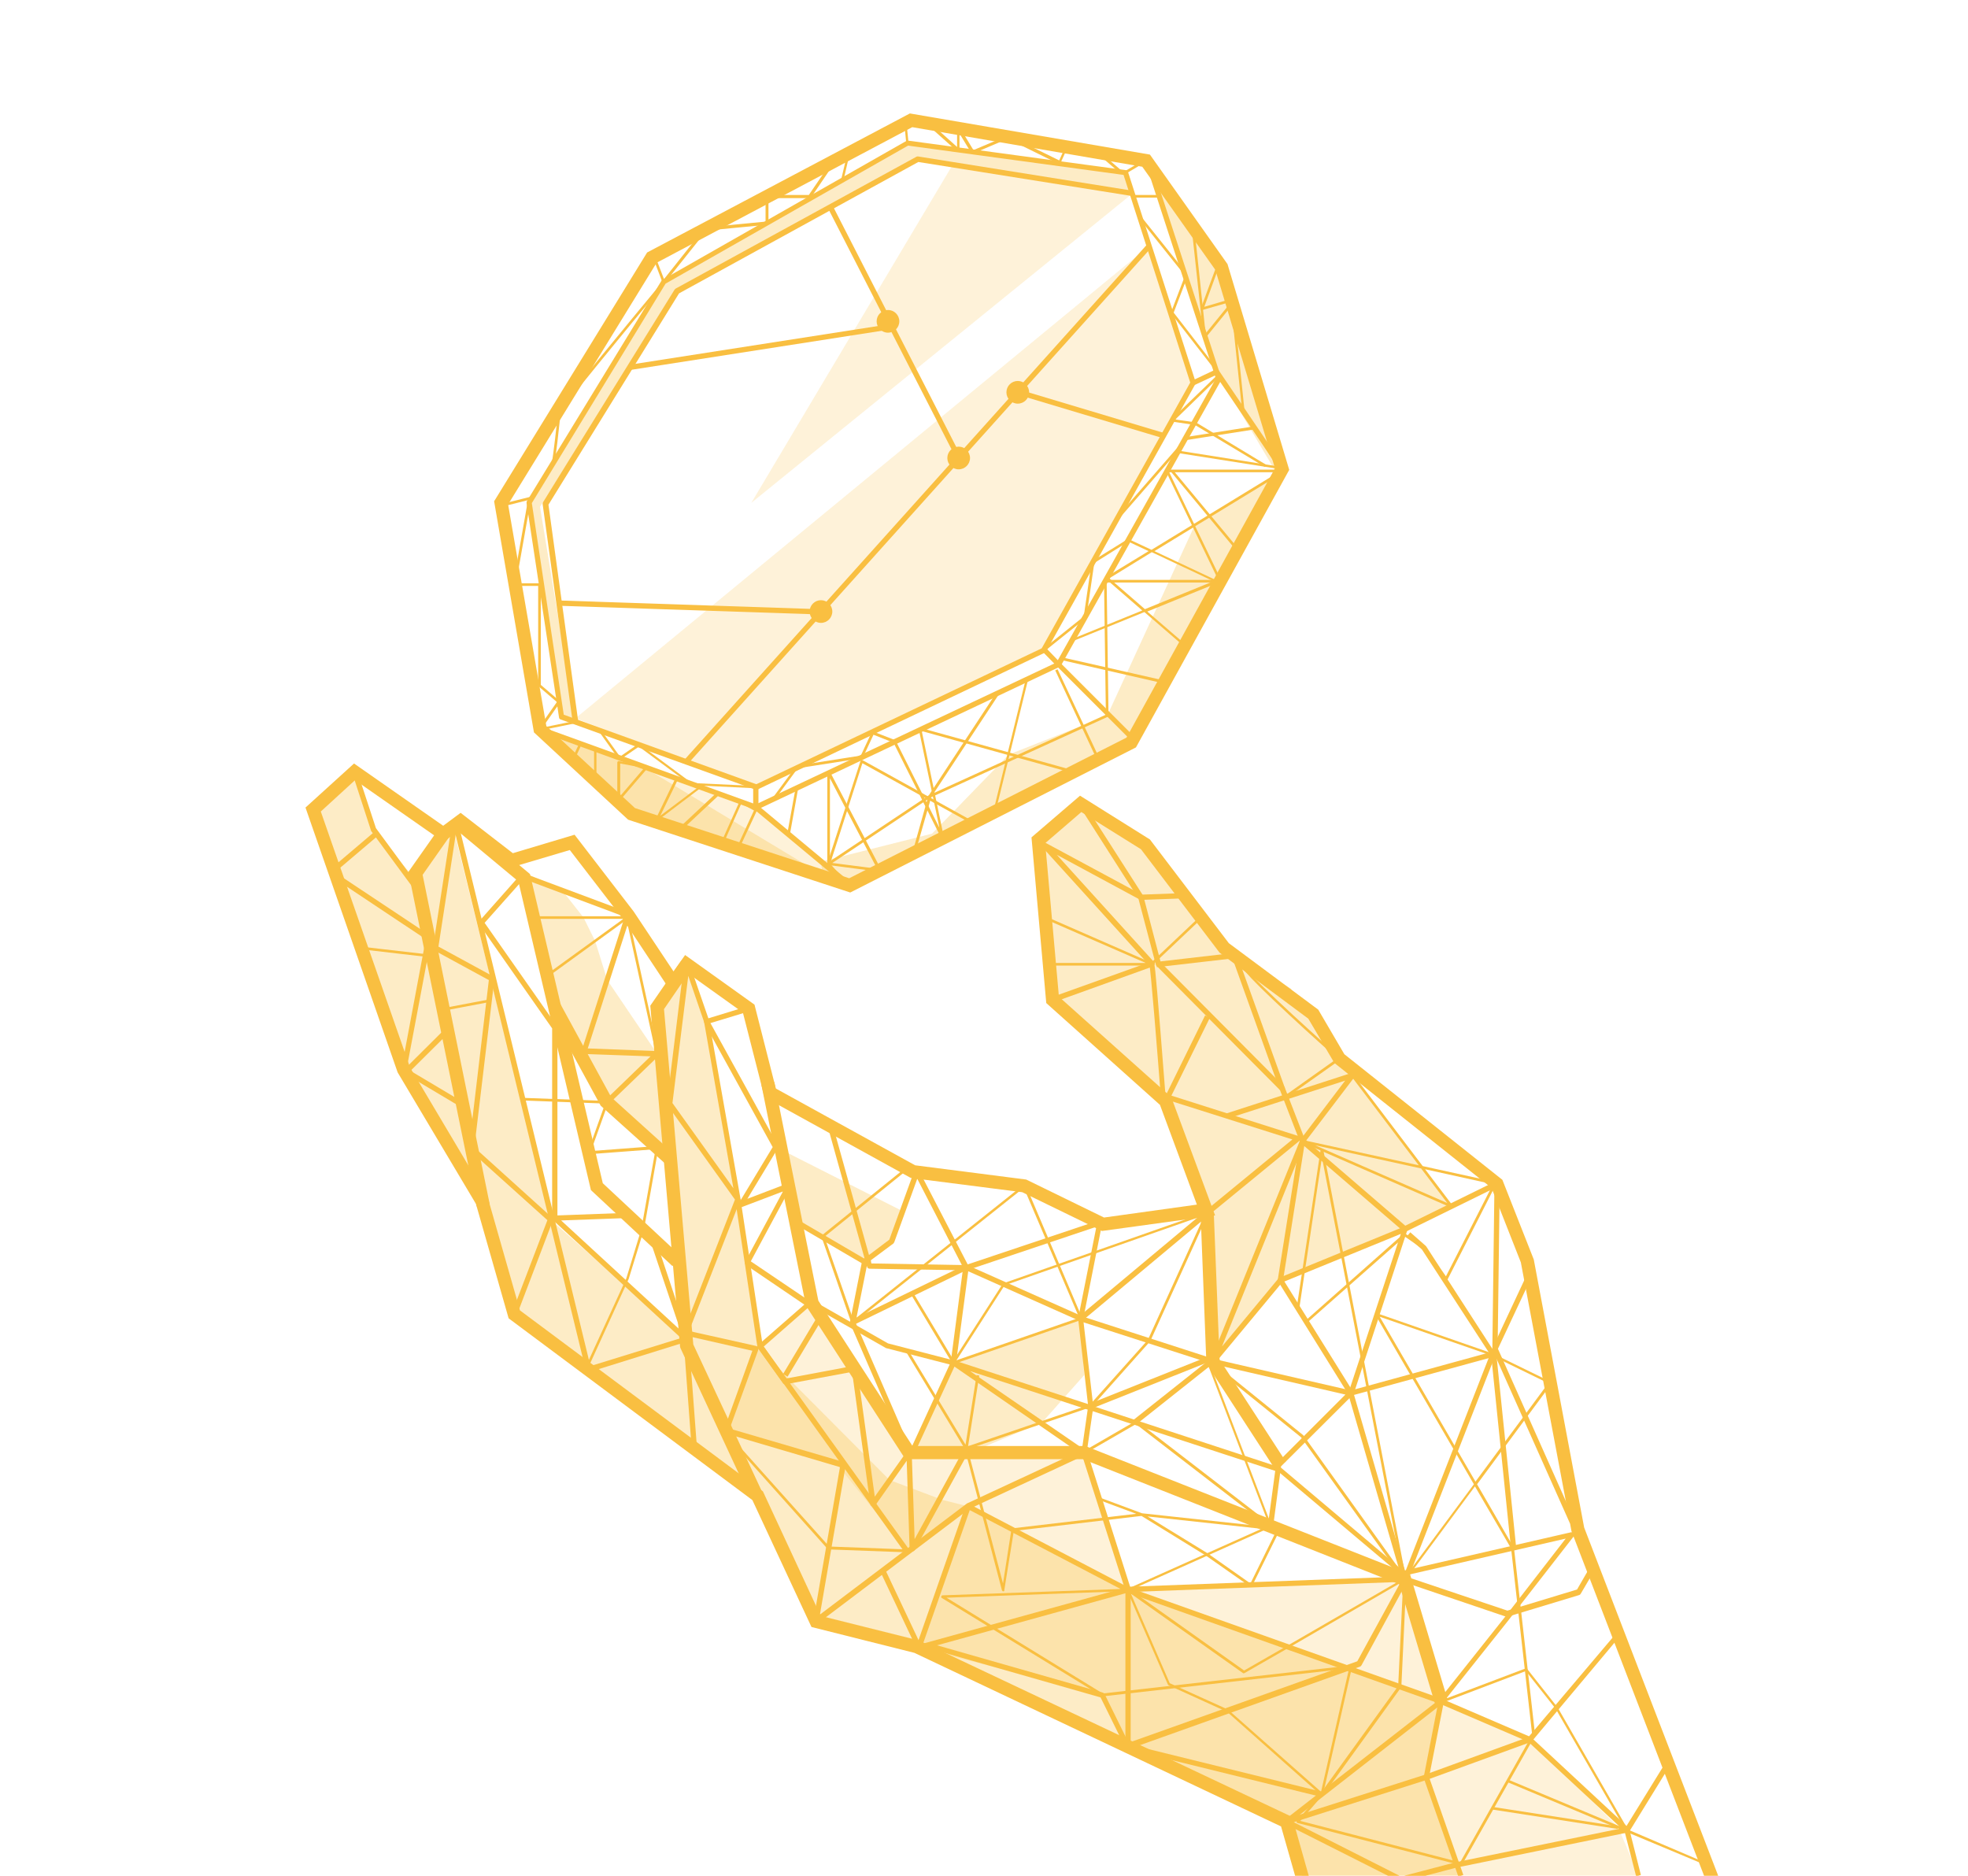 <?xml version="1.0" encoding="utf-8"?>
<!-- Generator: Adobe Illustrator 23.1.0, SVG Export Plug-In . SVG Version: 6.00 Build 0)  -->
<svg version="1.1" xmlns="http://www.w3.org/2000/svg" xmlns:xlink="http://www.w3.org/1999/xlink" x="0px" y="0px"
	 viewBox="0 0 746 711" style="enable-background:new 0 0 746 711;" xml:space="preserve">
<style type="text/css">
	.st0{opacity:0.2;}
	.st1{fill:#F9BF41;}
	.st2{opacity:0.3;}
</style>
<g id="Слой_15">
	<g class="st0">
		<polygon class="st1" points="361.1,62.5 429.2,73.4 284.8,190.6   "/>
	</g>
	<g class="st0">
		<polygon class="st1" points="218.1,272.3 435.6,93.2 452.3,145.1 395.8,246.3 286.5,298.3   "/>
	</g>
	<g class="st0">
		<polygon class="st1" points="206.7,278.3 286.5,306 321,335.3 237.8,308   "/>
	</g>
	<g class="st0">
		<polygon class="st1" points="621.2,711 613.3,692.4 579.9,659.4 546.3,644.9 530.6,597.8 427.5,602.7 411,550.6 345.8,548.2      306.5,494.2 285.7,513.4 275.3,542.3 317.6,555.4 343.8,587.9 366.2,571.7 348.3,624.5 416.4,642.1 427.5,662 487.7,690.5      493.9,712.3   "/>
	</g>
</g>
<g id="Слой_14">
	<g class="st2">
		<polygon class="st1" points="429.2,73.4 426.7,65.5 344.1,54.3 251.6,106.8 200.6,191 212.8,271.8 218.1,273.7 204.7,192.1      256.6,109.9 347.8,60.4   "/>
	</g>
	<g class="st2">
		<polygon class="st1" points="435.6,62.5 462,99.8 484.8,177.4 462,142.3   "/>
	</g>
	<g class="st2">
		<polygon class="st1" points="206.7,278.3 243.4,290.4 311.8,331.6 311.2,326.6 353.3,316 382.4,286 419.7,271.3 452.6,199.7      484.1,179.7 462,142.3 487.7,178.6 465.8,216.6 428.8,281.5 322.1,335.6 239.4,308.5   "/>
	</g>
	<g class="st2">
		<polygon class="st1" points="462,358.4 435.6,321.9 409.7,304.7 394.5,317.7 399,379 441.1,416.6 457.2,458.7 459.8,516.1      485.3,485.2 532.5,465.9 550.2,457.2 512.6,407.6 501.1,395 489.3,374.7   "/>
	</g>
	<g class="st2">
		<polygon class="st1" points="553.8,711 540.7,673.7 546.3,644.9 512.1,631.9 427.5,602.7 367,571 357.2,568.5 337.2,561      297.6,521.2 288.1,510.3 267.8,387.2 260.3,365.5 249.1,381.9 249.1,399.4 230.2,371.5 225.6,356.7 221.2,347.8 213.1,337.5      200.6,331.6 212.5,391.2 230,417.8 253.9,439.3 260.1,507.6 208.7,462.3 172,314.5 157.5,333.4 142.8,316 134.4,292.5 119,307.7      147.3,388.8 179.1,449.3 195,498.2 286.5,566.4 309.3,614.6 347.1,624.5 487.7,690.5 493.9,712.3   "/>
	</g>
	<g class="st2">
		<polygon class="st1" points="294,434.7 341.2,458.6 337.9,470.4 327.7,478.1 302.7,463.4   "/>
	</g>
	<g class="st2">
		<polygon class="st1" points="344.6,550.6 361.4,516.5 409.7,499.9 411,521.2 395,539.2 365.3,551.6   "/>
	</g>
</g>
<g id="Слой_8">
	<g>
		<polygon class="st1" points="646.8,713.2 595.7,580.4 576.5,478.5 565.4,450.3 505.8,402.9 495.9,386.1 462.3,361.1 432.5,321.9      409.9,307.8 396.2,319.6 401.4,377.8 444,415.9 460.6,460.7 417.7,466.6 387.5,451.9 345.3,446.5 344.9,446.3 289.8,415.9      281.6,383.8 260.9,369 255.1,377 236.1,348.3 216,322.2 193.4,328.9 174.5,314.4 168.1,319.1 134.6,295.7 121.6,307.6      155.4,404.5 185,454.3 197.1,496.7 289.2,565.3 311.1,612.5 348.3,621.8 348.5,621.9 489.8,688.7 496.3,711.7 491.5,713      485.6,692.3 346.6,626.5 307.6,616.7 285.2,568.6 192.8,499.7 180.4,456.3 150.8,406.6 150.7,406.4 115.8,306.1 134.2,289.4      168,313 174.6,308.1 194.4,323.4 217.8,316.4 240.2,345.5 255.3,368.2 259.7,362 286,380.8 294.1,412.6 346.9,441.7 389,447.1      418.5,461.5 453.7,456.6 439.7,418.8 396.6,380.2 391,317.4 409.4,301.6 435.9,318.2 465.8,357.5 499.7,382.7 509.6,399.6      569.5,447.2 581.4,477.4 600.5,579 651.5,711.5   "/>
	</g>
	<g>
		<path class="st1" d="M322.3,338.3l-84.2-27.6l-35.7-33.1l-15.1-87.6l0.5-0.8l57.5-93.5L344.9,43l91,15.6l29.4,41.5l23.4,78     l-0.5,0.9l-57.6,104.3L322.3,338.3z M240.7,306.3l81.2,26.6L427,279.6l56.3-102.1l-22.6-75.2L433,63.2l-87.2-15l-96.9,51.4     l-56.3,91.6l14.5,84L240.7,306.3z"/>
	</g>
</g>
<g id="Слой_9">
	<g>
		<polygon class="st1" points="180.7,457.3 154.8,330.5 166,314.6 170.1,317.5 160.2,331.6 185.6,456.3   "/>
	</g>
	<g>
		<polygon class="st1" points="254.9,479.9 224,451.1 196.5,334.1 172.1,313.8 175.3,310 200.9,331.3 228.5,448.5 258.3,476.3   "/>
	</g>
	<g>
		<polygon class="st1" points="252.2,441.1 227.7,419.1 208.1,383.1 212.5,380.7 231.7,415.9 255.5,437.4   "/>
	</g>
	<g>
		<polygon class="st1" points="284.2,567.5 257.9,510.9 257.8,510.5 246.5,381.2 258.3,364.1 262.4,366.9 251.7,382.5 262.8,509.6      288.8,565.3   "/>
	</g>
	<g>
		<polygon class="st1" points="543.9,645.6 530.4,600.5 410.5,553.1 343.2,553.1 305.5,494.9 305.4,494.4 288.6,411.1 293.5,410.1      310.2,493 345.9,548.1 411.4,548.1 534.5,596.7 548.7,644.2   "/>
	</g>
	<g>
		<polygon class="st1" points="483.2,556.7 457.3,516.8 455.1,459.9 460.1,459.7 462.3,515.3 487.4,554   "/>
	</g>
</g>
<g id="Слой_10">
	<g>
		<polygon class="st1" points="286.6,307.1 286.2,306.9 204.3,277.3 205,275.4 286.5,304.9 400.5,251.1 460.9,143.5 434.6,62.8      436.5,62.2 463.1,143.7 462.9,144.1 402,252.6   "/>
	</g>
	<g>
		<polygon class="st1" points="262.2,549.1 259.2,508.9 222.3,520.4 172,313.6 174,313.1 223.8,517.8 261,506.3 264.2,548.9   "/>
	</g>
	<g>
		<path class="st1" d="M532.4,601.9l-21.3-73.4l-26.8-43.1l8.4-52.8l-7.5-19.4l-47-47.3l-6.7-25.4l-22.6-35.4l1.7-1.1l22.8,35.6     l6.6,25.2l46.9,47.2l0.1,0.2l7.6,19.6l38.1,32.8l35.4-17.4l13,35.7l-13.4,28.6L532.4,601.9z M486.4,485l26.6,42.7l0,0.1l19.7,67.9     l33.1-84.8l13.1-28l-11.9-32.8l-34.6,17l-38-32.7L486.4,485z"/>
	</g>
	<g>
		<path class="st1" d="M531,713.3c-0.2,0-0.3,0-0.5-0.1l-43.2-21.8c-0.4-0.2-0.6-0.6-0.5-1c0-0.4,0.3-0.8,0.7-0.9l52.9-16.9l39-14.2     l33-39l-8.8-22.8l-4.4,7.5c-0.1,0.2-0.3,0.4-0.6,0.5l-27.1,8.2c-0.2,0.1-0.4,0.1-0.6,0L533.1,600l-17,31.2     c-0.1,0.2-0.3,0.4-0.5,0.5L427.9,663c-0.3,0.1-0.6,0.1-0.9-0.1c-0.3-0.2-0.4-0.5-0.4-0.8v-59.2L410.3,552l-42.8,19.9l-57.6,43.5     c-0.3,0.2-0.8,0.3-1.1,0.1c-0.4-0.2-0.5-0.6-0.5-1l10.1-58.4L275,543.3c-0.3-0.1-0.5-0.3-0.6-0.5c-0.1-0.2-0.1-0.5,0-0.8l10.8-30     l-25.5-5.8c-0.3-0.1-0.5-0.2-0.7-0.5s-0.2-0.6,0-0.8l19.6-50.2L253,418.9c-0.1-0.2-0.2-0.5-0.2-0.7l6.5-52.9     c0.1-0.5,0.4-0.8,0.9-0.9c0.5-0.1,0.9,0.2,1.1,0.7l7.5,21.7c0,0,0,0.1,0,0.2l11.9,67.4c0,0.2,0,0.4-0.1,0.5l-19.4,49.6l25.5,5.7     c0.3,0.1,0.5,0.2,0.7,0.5c0.1,0.3,0.2,0.6,0.1,0.8l-10.9,30l43.3,12.7c0.5,0.1,0.8,0.6,0.7,1.1l-9.8,56.7l55.7-42.1     c0.1,0,0.1-0.1,0.2-0.1l43.9-20.4c0.3-0.1,0.6-0.1,0.8,0c0.3,0.1,0.5,0.3,0.6,0.6l16.6,52.1c0,0.1,0,0.2,0,0.3v57.9l85.9-30.6     l17.3-31.6c0.2-0.4,0.7-0.6,1.2-0.5l38.4,12.9l26.4-8l5.2-9c0.2-0.3,0.6-0.5,0.9-0.5c0.4,0,0.7,0.3,0.9,0.6l9.7,25.3     c0.1,0.3,0.1,0.7-0.2,1L580.7,660c-0.1,0.1-0.3,0.2-0.4,0.3L541,674.6l-50.6,16.1l40.7,20.6l20.6-5.4l64.5-13.2l15.3-24.8l1.7,1     l-15.5,25.2c-0.1,0.2-0.4,0.4-0.7,0.5l-64.9,13.3l-20.9,5.5C531.1,713.3,531,713.3,531,713.3z M254.9,418.1l23.1,32.3l-11.1-63     l-6-17.5L254.9,418.1z"/>
	</g>
	<g>
		<path class="st1" d="M343,588.5l-55.7-77.6c-0.1-0.1-0.2-0.3-0.2-0.4l-8.4-55.7l2-0.3l8.4,55.4l55.5,77.4L343,588.5z"/>
	</g>
	<g>
		<path class="st1" d="M488.3,691.3l-1.2-1.6l58.5-45.5l24.8-31.2l23.1-29.8l-61.4,14.1c-0.3,0.1-0.6,0-0.9-0.2l-46.4-39.1     l-70.6-23.1l-2.3,15.9c0,0.3-0.3,0.6-0.6,0.8c-0.3,0.1-0.7,0.1-1-0.1L361.8,518l-15.2,33l-1.8-0.8l15.6-33.9l4.7-35.9     c0-0.4,0.3-0.7,0.7-0.8l50.7-17c0.3-0.1,0.7,0,1,0.2s0.4,0.6,0.3,0.9l-7.2,36.3l3.8,32.9c0,0,0,0.1,0,0.1l71.1,23.3     c0.1,0,0.2,0.1,0.3,0.2l46.1,38.9l63.6-14.6c0.4-0.1,0.8,0.1,1.1,0.4s0.2,0.8-0.1,1.2l-24.9,32l-24.9,31.3c0,0.1-0.1,0.1-0.2,0.2     L488.3,691.3z M367.7,519.7l42.5,29.2l2.1-14.6L367.7,519.7z M362.5,515.9l49.9,16.3l-3.7-32.2c0-0.1,0-0.2,0-0.3l6.9-34.7     l-48.5,16.3L362.5,515.9z"/>
	</g>
	<g>
		<path class="st1" d="M441.9,418.3c-0.2,0-0.5-0.1-0.7-0.3l-42.9-38.3c-0.3-0.2-0.4-0.6-0.3-0.9c0.1-0.3,0.3-0.6,0.6-0.8l36.3-13     l-39.8-43.9c-0.3-0.4-0.3-0.9,0-1.3c0.3-0.4,0.8-0.5,1.3-0.3l36.4,19.6l16.4-0.6l0.1,2l-16.7,0.6c-0.2,0-0.4,0-0.5-0.1l-31.5-17     l36.9,40.7c0.2,0.2,0.3,0.6,0.2,0.9c-0.1,0.3-0.3,0.6-0.6,0.7l-36.1,13l40.7,36.3l15.1-30.7l1.8,0.9l-15.7,31.8     c-0.1,0.3-0.4,0.5-0.7,0.5C442,418.3,441.9,418.3,441.9,418.3z"/>
	</g>
	<g>
		<path class="st1" d="M485.1,413.1l-17.9-49.8l-28.7,3.3l-0.2-2l29.5-3.4c0.5-0.1,0.9,0.2,1.1,0.7l18.2,50.6L485.1,413.1z"/>
	</g>
	<g>
		<path class="st1" d="M440.1,416.7c-1.5-19.5-3.9-49.2-4.4-50.9l0.8-0.2l0.6-1c0.6,0.4,0.7,0.5,2.8,26.5c1,12.7,2,25.4,2,25.4     L440.1,416.7z"/>
	</g>
	<g>
		<path class="st1" d="M157,337.1l-16.3-22.1c-0.1-0.1-0.1-0.2-0.1-0.3l-7.1-21.8l1.9-0.6l7.1,21.6l16.2,22L157,337.1z"/>
	</g>
	<g>
		<path class="st1" d="M230.7,418.5l-1.4-1.4l17.3-16.7l-25.2-0.9c-0.3,0-0.6-0.2-0.8-0.4c-0.2-0.3-0.2-0.6-0.1-0.9l16.3-50.7     L197,332.6l0.7-1.9l40.7,15.2c0.5,0.2,0.8,0.7,0.6,1.2l-16.2,50.3l26.3,1c0.4,0,0.8,0.3,0.9,0.6c0.1,0.4,0,0.8-0.2,1.1     L230.7,418.5z"/>
	</g>
	<g>
		
			<rect x="124.2" y="321.9" transform="matrix(0.762 -0.647 0.647 0.762 -176.929 163.896)" class="st1" width="21.1" height="2"/>
	</g>
	<g>
		<path class="st1" d="M175,419.8l-23-13.7l9.4-50.1l-35.3-23.5l1.1-1.7l36.4,24.2l-9.3,49.3l16-15.9L175,419.8z M155.6,405.9     l16.8,10l-3.4-23.3L155.6,405.9z"/>
	</g>
	<g>
		<polygon class="st1" points="195.9,498.5 194,497.8 207.5,462.5 177.7,435.7 185.3,371.5 164,359.9 171,314.4 173,314.7      166.2,358.8 187.5,370.4 179.8,434.9 209.8,462   "/>
	</g>
	<g>
		<path class="st1" d="M262.3,511l-53-48.8v-72.4l-28.1-40.1l15.5-17.5l1.5,1.3l-14.5,16.3l27.6,39.4v71.5l27-1l9.9,9.2l0.1,0.2     L262.3,511z M212.7,462.6l45.2,41.6L246.4,470l-8.9-8.3L212.7,462.6z"/>
	</g>
	<g>
		<path class="st1" d="M345.8,588.1c-0.1,0-0.2,0-0.2,0c-0.4-0.1-0.8-0.5-0.8-0.9l-1.1-33.5l-11.9,16.9c-0.2,0.3-0.7,0.5-1.1,0.4     c-0.4-0.1-0.7-0.4-0.8-0.8l-6.9-50.2l-25.2,4.7c-0.4,0.1-0.8-0.1-1-0.4l-9.5-13.3c-0.3-0.4-0.2-1,0.2-1.3l17.4-15.2l-22.1-15     c-0.4-0.3-0.6-0.8-0.3-1.3l14.3-26.6l-15.5,5.9c-0.4,0.2-0.9,0-1.1-0.3c-0.3-0.3-0.3-0.8-0.1-1.2l12.8-21.2l-25.9-47     c-0.1-0.3-0.2-0.6-0.1-0.9c0.1-0.3,0.3-0.5,0.6-0.6l16-4.9l0.6,1.9l-14.8,4.5l25.6,46.4c0.2,0.3,0.2,0.7,0,1l-11.6,19.2l15.2-5.8     c0.4-0.2,0.8,0,1.1,0.3c0.3,0.3,0.3,0.8,0.1,1.1l-15.1,28.1l22.5,15.2c0.3,0.2,0.4,0.5,0.4,0.8s-0.1,0.6-0.3,0.8l-17.7,15.5     l8.6,12.1l25.6-4.8c0.3,0,0.5,0,0.8,0.2c0.2,0.2,0.4,0.4,0.4,0.7l6.7,48.7l12.2-17.2c0.2-0.3,0.7-0.5,1.1-0.4     c0.4,0.1,0.7,0.5,0.7,0.9l1.1,32.8l17.7-32.3l1.8,1l-19.5,35.5C346.5,587.9,346.1,588.1,345.8,588.1z"/>
	</g>
	<g>
		
			<rect x="291.3" y="509" transform="matrix(0.514 -0.858 0.858 0.514 -289.62 509.115)" class="st1" width="26.1" height="2"/>
	</g>
	<g>
		<path class="st1" d="M343.7,551l-21.4-49.3c-0.1-0.2-0.1-0.4-0.1-0.6l4.6-23.2c0-0.2,0.2-0.5,0.4-0.6l0.5-0.4l-13.9-49.8l1.9-0.5     l13.7,49.1l7.7-5.8l9.4-25.9c0.1-0.4,0.5-0.6,0.9-0.7c0.4,0,0.8,0.2,1,0.5l18.8,36.2c0.2,0.3,0.1,0.7,0,1     c-0.2,0.3-0.5,0.5-0.9,0.5l-36.7-0.6c-0.4,0-0.8-0.3-0.9-0.7l-0.1-0.4l-4.3,21.5l21.3,49L343.7,551z M330.3,478.9l34.3,0.6     l-16.9-32.7l-8.7,24c-0.1,0.2-0.2,0.3-0.3,0.5l-8.6,6.4L330.3,478.9z"/>
	</g>
	<g>
		
			<rect x="314.2" y="456.3" transform="matrix(0.505 -0.863 0.863 0.505 -250.289 505.212)" class="st1" width="2" height="29"/>
	</g>
	<g>
		<path class="st1" d="M361.2,517.5l-25.3-6.5c-0.1,0-0.2-0.1-0.2-0.1l-28.3-16.1l1-1.7l28.2,16.1l25.1,6.5L361.2,517.5z"/>
	</g>
	<g>
		<path class="st1" d="M512.1,529.1c-0.3,0-0.5-0.1-0.7-0.3c-0.3-0.3-0.3-0.7-0.2-1l19.8-60.1L486,486.1l-25.4,30.6     c-0.3,0.4-0.9,0.5-1.3,0.2c-0.4-0.3-0.6-0.8-0.4-1.2l33.9-83.5c0-0.1,0.1-0.2,0.1-0.2l17-22.4L465.3,424l-0.6-1.9l47.6-15.4     c0.4-0.1,0.9,0,1.1,0.4s0.2,0.8,0,1.2L494.6,433l-31.4,77.4l21.4-25.8c0.1-0.1,0.2-0.2,0.4-0.3l47.1-19.3c0.4-0.1,0.8-0.1,1.1,0.2     c0.3,0.3,0.4,0.7,0.3,1l-19.8,60.4l50.7-13.9L539,473.6l-5.7-5l1.3-1.5l5.8,5.1c0.1,0.1,0.1,0.1,0.2,0.2l26.1,40.4     c0.2,0.3,0.2,0.6,0.1,0.9c-0.1,0.3-0.4,0.5-0.7,0.6l-53.8,14.7C512.2,529.1,512.2,529.1,512.1,529.1z"/>
	</g>
	<g>
		<path class="st1" d="M595.1,577.4l-29.3-65.7c-0.1-0.1-0.1-0.3-0.1-0.4l0.8-62.6l2,0l-0.8,62.3l29.2,65.5L595.1,577.4z"/>
	</g>
	<g>
		
			<rect x="568.6" y="513.2" transform="matrix(0.995 -0.102 0.102 0.995 -52.897 60.661)" class="st1" width="2" height="73.7"/>
	</g>
	<g>
		<path class="st1" d="M620.2,711.2l-4.4-17.1l-36.5-33.9l-33.5-14.4l-118.4-42.1l-78.9,21.8c-0.4,0.1-0.7,0-1-0.3     c-0.3-0.3-0.3-0.7-0.2-1l18.7-53.5c0.1-0.3,0.3-0.5,0.6-0.6c0.3-0.1,0.6-0.1,0.8,0l60.4,31.6l118.7,42.2l33.7,14.5     c0.1,0,0.2,0.1,0.3,0.2l36.8,34.2c0.1,0.1,0.2,0.3,0.3,0.5l4.4,17.4L620.2,711.2z M367.6,572.4l-17.7,50.6l74.9-20.7L367.6,572.4z     "/>
	</g>
	<g>
		<path class="st1" d="M500.8,681.1L427.3,663c-0.3-0.1-0.5-0.3-0.7-0.5l-9.4-19.1l-65.8-18.8l0.5-1.9l66.2,18.9     c0.3,0.1,0.5,0.3,0.6,0.5l9.4,19.1l73.1,18L500.8,681.1z"/>
	</g>
	<g>
		<path class="st1" d="M552.8,711.3L539.7,674c-0.1-0.2-0.1-0.3,0-0.5l5.6-28.8l2,0.4l-5.6,28.5l13,37.1L552.8,711.3z"/>
	</g>
	<g>
		<path class="st1" d="M482.6,578.6l-2-0.3l3.1-23.1c0-0.2,0.1-0.4,0.3-0.6l26-26L459.6,517l-50.2-16.2l0.6-1.9l50.1,16.2l52.2,12     c0.4,0.1,0.6,0.3,0.7,0.7c0.1,0.4,0,0.7-0.3,1l-27.1,27L482.6,578.6z"/>
	</g>
	<g>
		
			<rect x="427.5" y="599.7" transform="matrix(0.999 -3.712005e-02 3.712005e-02 0.999 -21.969 18.233)" class="st1" width="105.1" height="2"/>
	</g>
	<g>
		<path class="st1" d="M323.6,502.2l-0.9-1.8l43.1-20.9c0.3-0.1,0.6-0.1,0.8,0l42.9,19.1l47.4-39.6l33-27.1l-47.7-15.1l0.6-1.9     l49.4,15.7c0.3,0.1,0.6,0.4,0.7,0.8c0.1,0.4-0.1,0.7-0.3,1l-34.4,28.2l-47.9,40c-0.3,0.2-0.7,0.3-1,0.1l-43.1-19.2L323.6,502.2z"/>
	</g>
	<g>
		
			<rect x="411.8" y="523.1" transform="matrix(0.929 -0.37 0.37 0.929 -163.087 198.478)" class="st1" width="47.4" height="2"/>
	</g>
	<g>
		
			<rect x="426.6" y="526.6" transform="matrix(0.783 -0.621 0.621 0.783 -231.462 390.857)" class="st1" width="37.2" height="2"/>
	</g>
	<g>
		
			<rect x="340.5" y="594" transform="matrix(0.904 -0.427 0.427 0.904 -227.734 204.148)" class="st1" width="2" height="32.1"/>
	</g>
</g>
<g id="Слой_11">
	<g>
		<path class="st1" d="M428.9,280.8l-28.3-28.3l-5.5-5.6c-0.3-0.3-0.4-0.8-0.2-1.2l56.5-101.1l1.7,1L397,246.1l4.9,5.1l28.3,28.3     L428.9,280.8z"/>
	</g>
	<g>
		<path class="st1" d="M321.5,336.4l-35.6-29.6c-0.2-0.2-0.4-0.5-0.4-0.8v-7l-73-26.3c-0.3-0.1-0.6-0.4-0.6-0.8l-12.3-81.2     c0-0.2,0-0.5,0.1-0.7l51.1-83.7c0.1-0.1,0.2-0.3,0.4-0.3l92.4-52.6c0.2-0.1,0.4-0.2,0.6-0.1l82.6,11.2c0.4,0.1,0.7,0.3,0.8,0.7     l25.3,78.6l7.8-3.7c0.4-0.2,1-0.1,1.3,0.3l24.9,36.8l-1.7,1.1l-24.4-36.1l-8.1,3.8c-0.3,0.1-0.6,0.1-0.8,0     c-0.3-0.1-0.5-0.3-0.6-0.6l-25.4-79.1l-81.7-11.1l-91.9,52.3l-50.7,83.2l12.1,80.2l73.1,26.4c0.4,0.1,0.7,0.5,0.7,0.9v7.2     l35.2,29.3L321.5,336.4z"/>
	</g>
	<g>
		
			<rect x="280.6" y="271.3" transform="matrix(0.903 -0.43 0.43 0.903 -83.951 173.223)" class="st1" width="121.1" height="2"/>
	</g>
	<g>
		
			<rect x="216.4" y="190" transform="matrix(0.668 -0.744 0.744 0.668 -26.655 322.27)" class="st1" width="262.8" height="2"/>
	</g>
	<g>
		
			<rect x="412.5" y="128.1" transform="matrix(0.287 -0.958 0.958 0.287 144.349 507.906)" class="st1" width="2" height="57.7"/>
	</g>
	<g>
		<path class="st1" d="M217.1,273.8l-11.4-82.7c0-0.2,0-0.5,0.1-0.7l49.9-80.6c0.1-0.1,0.2-0.3,0.4-0.4l91.3-50     c0.2-0.1,0.4-0.1,0.6-0.1l81.4,13l-0.3,2l-81-12.9l-90.7,49.8l-49.5,80.1l11.3,82.3L217.1,273.8z"/>
	</g>
	<g>
		
			<rect x="260.6" y="180.5" transform="matrix(3.336344e-02 -0.999 0.999 3.336344e-02 22.834 483.926)" class="st1" width="2" height="99.3"/>
	</g>
	<g>
		
			<rect x="338.1" y="72.7" transform="matrix(0.89 -0.456 0.456 0.89 -20.207 168.368)" class="st1" width="2" height="106.8"/>
	</g>
	<g>
		
			<rect x="238.1" y="130.6" transform="matrix(0.988 -0.154 0.154 0.988 -16.805 45.903)" class="st1" width="100.4" height="2"/>
	</g>
</g>
<g id="Слой_12">
	<g>
		
			<rect x="148.6" y="348.5" transform="matrix(0.115 -0.993 0.993 0.115 -226.417 467.291)" class="st1" width="1" height="24.4"/>
	</g>
	<g>
		<path class="st1" d="M209,369.3l-0.6-0.8l27.9-20.2h-34v-1h35.5c0.2,0,0.4,0.1,0.5,0.3c0.1,0.2,0,0.4-0.2,0.6L209,369.3z"/>
	</g>
	<g>
		
			<rect x="170.2" y="380.4" transform="matrix(0.982 -0.186 0.186 0.982 -67.929 39.861)" class="st1" width="15.3" height="1"/>
	</g>
	<g>
		<path class="st1" d="M223.7,516.8l-0.9-0.4l14.6-31.8l5.7-18.7l5.4-30.3l-25.2,1.9c-0.2,0-0.3-0.1-0.4-0.2     c-0.1-0.1-0.1-0.3-0.1-0.5l6.6-18.5l-32-1.2l0-1l32.7,1.2c0.2,0,0.3,0.1,0.4,0.2c0.1,0.1,0.1,0.3,0.1,0.4l-6.6,18.4l25.1-1.9     c0.2,0,0.3,0,0.4,0.2c0.1,0.1,0.1,0.3,0.1,0.4l-5.5,31l-5.8,18.8L223.7,516.8z"/>
	</g>
	<g>
		
			<rect x="242.9" y="347.2" transform="matrix(0.977 -0.214 0.214 0.977 -74.255 60.687)" class="st1" width="1" height="52.8"/>
	</g>
	<g>
		<path class="st1" d="M361.4,517c-0.2,0-0.3-0.1-0.4-0.2l-15.7-26.2l0.9-0.5l15.5,25.8l47.4-16.4l-21-49.3l-64.6,51.4     c-0.1,0.1-0.3,0.1-0.5,0.1c-0.2,0-0.3-0.2-0.3-0.3l-11.3-32.6c-0.1-0.2,0-0.4,0.2-0.6l32.1-25.9l0.6,0.8l-31.8,25.7l11,31.6     l64.6-51.4c0.1-0.1,0.3-0.1,0.4-0.1c0.2,0,0.3,0.1,0.3,0.3l21.4,50.4c0.1,0.1,0.1,0.3,0,0.4s-0.2,0.2-0.3,0.3L361.6,517     C361.5,517,361.5,517,361.4,517z"/>
	</g>
	<g>
		<path class="st1" d="M436.7,366h-38.9v-1h36.5L396,348.3l0.4-0.9l40.5,17.7c0.2,0.1,0.3,0.3,0.3,0.6     C437.1,365.8,436.9,366,436.7,366z"/>
	</g>
	<g>
		
			<rect x="433.1" y="356.2" transform="matrix(0.726 -0.687 0.687 0.726 -123.097 404.127)" class="st1" width="25.7" height="1"/>
	</g>
	<g>
		<path class="st1" d="M343.8,588.4l-29.7-1.1c-0.1,0-0.3-0.1-0.4-0.2l-37.9-42.4l0.7-0.7l37.8,42.2l29.5,1.1L343.8,588.4z"/>
	</g>
	<g>
		<path class="st1" d="M366.2,549.5c-0.2,0-0.3-0.1-0.4-0.2l-22.4-37l0.9-0.5l21.7,35.8l4.2-26.4l1,0.2l-4.4,27.8     C366.7,549.3,366.5,549.5,366.2,549.5C366.3,549.5,366.2,549.5,366.2,549.5z"/>
	</g>
	<g>
		<path class="st1" d="M487.5,416.2l-0.6-0.8l20-14.2c-2-1.8-10.3-9.1-18.3-16.6c-18.9-17.5-18.4-18.7-18.2-19.3l0.9,0.4     c0-0.1,0-0.1,0-0.1c0.2,2.3,22.6,22.8,36.7,35.3c0.1,0.1,0.2,0.2,0.2,0.4s-0.1,0.3-0.2,0.4L487.5,416.2z"/>
	</g>
	<g>
		<path class="st1" d="M550.2,457.7c-0.1,0-0.1,0-0.2,0L493.5,433c-0.2-0.1-0.4-0.4-0.3-0.6c0.1-0.2,0.3-0.4,0.6-0.3l44,9.6     l-25.6-33.8l0.8-0.6l26.3,34.7l28.3,6.2l-0.2,1l-27.2-6l10.4,13.7c0.1,0.2,0.1,0.4,0,0.6C550.4,457.7,550.3,457.7,550.2,457.7z      M498.5,434.1l50.1,21.9l-9.9-13.1L498.5,434.1z"/>
	</g>
	<g>
		<path class="st1" d="M553.8,707c0,0-0.1,0-0.1,0l-61.8-16c-0.2,0-0.3-0.2-0.4-0.3c-0.1-0.2,0-0.3,0.1-0.5l9-10.3l10.8-47.5     L418,643c-0.1,0-0.2,0-0.3-0.1L357,605.7c-0.2-0.1-0.3-0.3-0.2-0.6c0.1-0.2,0.2-0.4,0.5-0.4l70.2-2.5l53.6-24l-23.9-62.7     c-0.1-0.2,0-0.4,0.2-0.6c0.2-0.1,0.4-0.1,0.6,0L494,544c0,0,0.1,0.1,0.1,0.1l37.5,52.3l-30.5-157.7l-8.6,57.3l-1-0.1l9.1-60.1     c0-0.2,0.2-0.4,0.5-0.4c0.2,0,0.5,0.2,0.5,0.4l31.2,161.7l25.9-34.9l-37.2-64c-0.1-0.2-0.1-0.4,0-0.6c0.1-0.2,0.4-0.2,0.5-0.2     l44,15.3l21.9,10.7c0.1,0.1,0.2,0.2,0.3,0.3c0,0.1,0,0.3-0.1,0.4l-28.2,38.1l13.9,24c0,0.1,0.1,0.1,0.1,0.2l8,70.9     c0,0.1,0,0.2-0.1,0.3l-27.6,48.8C554.1,706.9,553.9,707,553.8,707z M492.9,690.2l60.6,15.7l27.3-48.3l-8-70.7l-13.7-23.5     l-26.3,35.5c-0.1,0.2-0.3,0.2-0.5,0.2c-0.1,0-0.2-0.1-0.3-0.2l-38.8-54.1l-34.6-27.9l23.4,61.4c0.1,0.2,0,0.5-0.3,0.6l-54.1,24.2     c-0.1,0-0.1,0-0.2,0l-68.6,2.5l59.2,36.3l94-10.6c0.2,0,0.3,0,0.4,0.2c0.1,0.1,0.2,0.3,0.1,0.4l-11,48.3c0,0.1-0.1,0.2-0.1,0.2     L492.9,690.2z M523,499.1l36.3,62.5l27.6-37.3l-21.3-10.4L523,499.1z"/>
	</g>
	<g>
		<path class="st1" d="M501.1,680.6c-0.1,0-0.2,0-0.3-0.1l-35.6-31.6l-22.2-10.1c-0.1-0.1-0.2-0.1-0.3-0.3l-15.5-35.7     c-0.1-0.2,0-0.4,0.1-0.6c0.2-0.1,0.4-0.2,0.6,0l43.7,31l17.6-10.1l43.2-25c0.2-0.1,0.4-0.1,0.5,0c0.2,0.1,0.2,0.3,0.2,0.5     l-1.9,40.7c0,0.1,0,0.2-0.1,0.3l-29.5,40.8C501.4,680.5,501.3,680.6,501.1,680.6C501.1,680.6,501.1,680.6,501.1,680.6z M443.4,638     l22.1,10c0,0,0.1,0,0.1,0.1l35.3,31.2l29.1-40.2l1.9-39.7L489.5,624l-17.8,10.2c-0.2,0.1-0.4,0.1-0.5,0l-42.5-30.1L443.4,638z"/>
	</g>
	<g>
		<path class="st1" d="M481.3,578.9l-50.7-39.1L411.2,551l-0.5-0.9l19.7-11.4c0.2-0.1,0.4-0.1,0.6,0l51,39.3L481.3,578.9z"/>
	</g>
	<g>
		<path class="st1" d="M380.3,603.2c-0.2,0-0.4-0.2-0.5-0.4l-14.1-53.7c-0.1-0.3,0.1-0.5,0.3-0.6l47.2-16.1l21.9-24.5l21.5-47.3     l-75.8,26.6l-19,29.6l-0.8-0.5l19.1-29.7c0.1-0.1,0.2-0.2,0.3-0.2l77-27c0.2-0.1,0.4,0,0.5,0.1s0.2,0.4,0.1,0.5l-22,48.4     c0,0,0,0.1-0.1,0.1l-22,24.7c-0.1,0.1-0.1,0.1-0.2,0.1l-46.9,16l13.4,50.9l3.2-20.5c0-0.2,0.2-0.4,0.4-0.4l46.9-5.5l-14.5-5.4     l0.3-0.9l16.4,6.1l51.8,5.6c0.2,0,0.3,0.1,0.4,0.3c0.1,0.1,0.1,0.3,0,0.5l-10.5,21.2c-0.1,0.1-0.2,0.2-0.3,0.3     c-0.1,0-0.3,0-0.4-0.1l-16.7-11.7l-24.5-15.1l-48.4,5.7l-3.6,22.4C380.8,603,380.6,603.2,380.3,603.2     C380.3,603.2,380.3,603.2,380.3,603.2z M435,574.8l22.8,14l16.2,11.4l9.9-20.1L435,574.8z"/>
	</g>
	<g>
		<path class="st1" d="M646.9,707c-0.1,0-0.1,0-0.2,0l-75.3-31.5l0.4-0.9l44,18.4l-26.1-45.3l-11.3-14.3l-31.9,12.1l-0.4-0.9     l32.2-12.2c0.2-0.1,0.4,0,0.6,0.2l11.6,14.7l26.6,46.2l30,12.8c0.3,0.1,0.4,0.4,0.3,0.7C647.3,706.8,647.1,707,646.9,707z"/>
	</g>
	<g>
		<path class="st1" d="M495.1,501.7l-0.7-0.7l37.7-33.4c0.2-0.2,0.4-0.2,0.6,0l7.3,5.1c0,0,0.1,0.1,0.1,0.1l8,11l18.8-36.8l0.9,0.5     l-19.1,37.5c-0.1,0.2-0.2,0.3-0.4,0.3c-0.2,0-0.3-0.1-0.4-0.2l-8.5-11.6l-6.9-4.8L495.1,501.7z"/>
	</g>
	<g>
		
			<rect x="589.1" y="664.7" transform="matrix(0.153 -0.988 0.988 0.153 -181.1 1166.236)" class="st1" width="1" height="48"/>
	</g>
	<g>
		<path class="st1" d="M280.1,321.9l-0.9-0.4l6.6-14.3l-4.8-2.6l-6.9,15.4c-0.1,0.2-0.4,0.4-0.6,0.3l-16.2-5.3     c-0.2-0.1-0.3-0.2-0.3-0.4c0-0.2,0-0.4,0.1-0.5l14-13.1l-5.8-2.1l-16,12.1c-0.2,0.1-0.4,0.1-0.6,0c-0.2-0.1-0.2-0.4-0.1-0.6     l7.2-14.9l-12.6-4.6l-8.1-1.5v14.7c0,0.2-0.1,0.4-0.3,0.5c-0.2,0.1-0.4,0-0.6-0.1l-8.9-10.1c-0.1-0.1-0.1-0.2-0.1-0.3v-9.6l-5-1.8     l-1.7,3.7l-0.9-0.4l1.9-4.1c0.1-0.2,0.4-0.3,0.6-0.3l5.7,2.1c0.2,0.1,0.3,0.3,0.3,0.5v9.8l7.9,9v-14c0-0.1,0.1-0.3,0.2-0.4     c0.1-0.1,0.3-0.1,0.4-0.1l8.8,1.6l13.2,4.8c0.1,0,0.2,0.2,0.3,0.3s0,0.3,0,0.4l-6.6,13.6l14.6-11c0.1-0.1,0.3-0.1,0.5-0.1l6.8,2.5     c0.2,0.1,0.3,0.2,0.3,0.4c0,0.2,0,0.3-0.1,0.5l-14,13.1l14.9,4.9l6.9-15.4c0.1-0.1,0.2-0.2,0.3-0.3c0.1,0,0.3,0,0.4,0l5.7,3.1     c0.2,0.1,0.3,0.4,0.2,0.6L280.1,321.9z"/>
	</g>
	<g>
		
			<rect x="232.2" y="296.3" transform="matrix(0.651 -0.759 0.759 0.651 -141.515 285.712)" class="st1" width="15.8" height="1"/>
	</g>
	<g>
		<path class="st1" d="M321,335.8c-0.1,0-0.3-0.1-0.4-0.2l-6.9-7.8c-0.1-0.1-0.1-0.2-0.1-0.3v-33.7l-11.1,5.3l-3.1,17.3l-1-0.2     l3.2-17.6c0-0.2,0.1-0.3,0.3-0.4l12.1-5.7c0.2-0.1,0.3-0.1,0.5,0c0.1,0,0.1,0.1,0.2,0.2l19.3,36.9c0.1,0.1,0.1,0.3,0,0.4     s-0.1,0.2-0.3,0.3l-12.3,5.3C321.2,335.7,321.1,335.8,321,335.8z M314.6,327.3l6.6,7.4l11.5-5L314.6,295V327.3z"/>
	</g>
	<g>
		<path class="st1" d="M346.9,323.4l-1-0.3l6-21.4c0,0,0-0.1,0.1-0.1l25.8-39.2c0-0.1,0.1-0.1,0.2-0.2l11-5.2     c0.2-0.1,0.4-0.1,0.5,0.1c0.1,0.1,0.2,0.3,0.2,0.5l-12.1,49.2l38-19.3L400,254.1l0.9-0.4l15.9,33.9c0.1,0.2,0,0.5-0.2,0.7     l-39.4,20c-0.2,0.1-0.4,0.1-0.5-0.1c-0.2-0.1-0.2-0.3-0.2-0.5l12.1-49.3l-9.9,4.7l-25.7,39L346.9,323.4z"/>
	</g>
	<g>
		<path class="st1" d="M357.3,318.2c-0.2,0-0.4-0.1-0.4-0.3l-18.2-36.4l-7.6-3l-4,8.6c-0.1,0.2-0.2,0.3-0.4,0.3l-24.3,3.8l-8.6,11.7     l-0.8-0.6l8.8-11.9c0.1-0.1,0.2-0.2,0.3-0.2l24.2-3.8l4.1-8.8c0.1-0.2,0.4-0.3,0.6-0.3l8.2,3.2c0.1,0,0.2,0.1,0.3,0.2l16.6,33.1     l-7.8-37.3c0-0.2,0-0.3,0.1-0.5s0.3-0.2,0.5-0.1l57.3,15.9l-0.3,1l-56.5-15.7l8.4,40.3c0.1,0.2-0.1,0.5-0.3,0.6     C357.5,318.2,357.4,318.2,357.3,318.2z"/>
	</g>
	<g>
		<path class="st1" d="M333.3,330.4l-19.3-2.5c-0.2,0-0.4-0.2-0.4-0.4s0-0.4,0.2-0.5l38.4-25.6l67-30.5l-0.7-50.6     c0-0.1,0-0.3,0.1-0.4c0.1-0.1,0.2-0.1,0.4-0.1h42.8l-19.8-41.1c-0.1-0.2-0.1-0.3,0-0.5c0.1-0.1,0.3-0.2,0.4-0.2h42.3l-0.2-0.3     l-38.1-6c-0.2,0-0.3-0.1-0.4-0.3s-0.1-0.3,0-0.5l2.8-5c0.1-0.1,0.2-0.2,0.4-0.2l26.2-4.1c0.2,0,0.4,0.1,0.5,0.2l10.1,16.4     c0.1,0.2,0.1,0.3,0,0.5c-0.1,0.2-0.3,0.3-0.4,0.3h-42.4l19.8,41.1c0.1,0.2,0.1,0.3,0,0.5c-0.1,0.1-0.3,0.2-0.4,0.2h-43.1l0.7,50.4     c0,0.2-0.1,0.4-0.3,0.5l-67.2,30.6l-37.2,24.8l17.9,2.3L333.3,330.4z M447.3,170.9l36.6,5.8l-8.6-13.9l-25.6,4L447.3,170.9z"/>
	</g>
	<g>
		<path class="st1" d="M314.6,327.6l-1-0.3l12.6-38.9c0-0.1,0.2-0.3,0.3-0.3c0.1-0.1,0.3,0,0.4,0l42.1,23.3l-0.5,0.9l-41.6-23     L314.6,327.6z"/>
	</g>
	<g>
		<path class="st1" d="M479.5,177L453,161.1l-8.7-1.3c-0.2,0-0.3-0.2-0.4-0.3c-0.1-0.2,0-0.4,0.1-0.5l17.6-17l0.7,0.7L445.5,159     l7.8,1.1c0.1,0,0.1,0,0.2,0.1l26.5,16L479.5,177z"/>
	</g>
	<g>
		<path class="st1" d="M441.5,259.1c0,0-0.1,0-0.1,0l-39-8.9c-0.2,0-0.3-0.1-0.3-0.3c-0.1-0.1-0.1-0.3,0-0.4l3.9-7     c0.1-0.1,0.1-0.2,0.2-0.2l26.8-10.9l-13.7-11.9c-0.1-0.1-0.2-0.3-0.2-0.4c0-0.2,0.1-0.3,0.2-0.4l16.1-9.8l-7.7-3.6l-12.9,8.1     l-3,20.6c0,0.1-0.1,0.2-0.2,0.3l-15.6,12.5l-0.6-0.8l15.4-12.3l3-20.6c0-0.1,0.1-0.3,0.2-0.4l13.4-8.3c0.1-0.1,0.3-0.1,0.5,0     l8.6,4l47.3-28.9l0.5,0.9l-46.7,28.5l23.8,11.2c0.2,0.1,0.3,0.3,0.3,0.5c0,0.2-0.1,0.4-0.3,0.4l-26.5,10.8l13.8,11.9     c0.2,0.1,0.2,0.4,0.1,0.6l-6.9,14.6C441.8,259,441.7,259.1,441.5,259.1z M403.2,249.3l37.9,8.6l6.6-13.9l-13.9-12l-27.1,11     L403.2,249.3z M420.5,219.2l13.5,11.7l26-10.6l-23.4-11L420.5,219.2z"/>
	</g>
	<g>
		
			<rect x="417" y="182.3" transform="matrix(0.657 -0.754 0.754 0.657 11.575 391.075)" class="st1" width="37.3" height="1"/>
	</g>
	<g>
		
			<rect x="456.3" y="174.1" transform="matrix(0.769 -0.639 0.639 0.769 -18.184 336.62)" class="st1" width="1" height="38.7"/>
	</g>
	<g>
		<path class="st1" d="M470.9,156.2l-4.2-40.1l-9.6,11.8c-0.1,0.2-0.3,0.2-0.5,0.2c-0.2-0.1-0.3-0.2-0.4-0.4l-4.5-41.5l1-0.1     l4.3,40.3l9.6-11.8c0.1-0.2,0.3-0.2,0.5-0.2c0.2,0.1,0.3,0.2,0.4,0.4l4.3,41.3L470.9,156.2z"/>
	</g>
	<g>
		<rect x="426.1" y="62.7" transform="matrix(0.86 -0.51 0.51 0.86 27.93 228.305)" class="st1" width="9" height="1"/>
	</g>
	<g>
		<rect x="429.6" y="73.9" class="st1" width="9.9" height="1"/>
	</g>
	<g>
		
			<rect x="440.1" y="79.7" transform="matrix(0.781 -0.625 0.625 0.781 38.393 295.697)" class="st1" width="1" height="26.9"/>
	</g>
	<g>
		<path class="st1" d="M460.3,139.9l-16.3-21c-0.1-0.1-0.1-0.3-0.1-0.5L449,105l0.9,0.4l-5,13.1l16.1,20.8L460.3,139.9z"/>
	</g>
	<g>
		<path class="st1" d="M455.7,117.6c-0.1,0-0.3-0.1-0.4-0.2c-0.1-0.1-0.2-0.3-0.1-0.5l6.4-17.3l0.9,0.3l-6,16.4l10.2-3l0.3,1     l-11.2,3.2C455.8,117.6,455.7,117.6,455.7,117.6z"/>
	</g>
	<g>
		<path class="st1" d="M251.6,107.3C251.6,107.3,251.6,107.3,251.6,107.3c-0.3,0-0.4-0.2-0.5-0.3l-3.7-9.7l0.9-0.4l3.4,8.9     l15.4-19.4c0.1-0.1,0.2-0.2,0.3-0.2l22.8-2.2v-9.6c0-0.3,0.2-0.5,0.5-0.5h15.9l7.5-11c0,0,0.1-0.1,0.1-0.1l7.1-5.2     c0.2-0.1,0.4-0.1,0.6,0s0.3,0.3,0.2,0.5l-2.1,9.1L343.5,54l-0.7-7.3c0-0.1,0-0.3,0.1-0.4s0.2-0.2,0.4-0.2l8.7,0.1     c0.1,0,0.2,0,0.3,0.1l10.5,9.4v-7.1c0-0.2,0.1-0.4,0.4-0.5c0.2-0.1,0.4,0,0.6,0.2l5.2,8.6l13-5.5c0.1-0.1,0.3-0.1,0.4,0l19.1,9.4     l2.4-5.3c0.1-0.2,0.3-0.3,0.5-0.3l12.1,2.1c0.1,0,0.2,0.1,0.2,0.1l8.7,7.5l-0.7,0.8l-8.6-7.4l-11.6-2l-2.5,5.5     c-0.1,0.1-0.2,0.2-0.3,0.3c-0.1,0-0.3,0-0.4,0l-19.3-9.5l-13.2,5.6c-0.2,0.1-0.5,0-0.6-0.2l-4.5-7.4v6.4c0,0.2-0.1,0.4-0.3,0.5     c-0.2,0.1-0.4,0-0.5-0.1l-11.2-10l-8-0.1l0.7,7c0,0.2-0.1,0.4-0.3,0.5l-24.6,14c-0.2,0.1-0.4,0.1-0.5,0c-0.2-0.1-0.2-0.3-0.2-0.5     l2.1-8.9l-5.9,4.3l-7.6,11.2c-0.1,0.1-0.2,0.2-0.4,0.2h-15.7v9.6c0,0.3-0.2,0.5-0.5,0.5l-23,2.2L252,107.2     C251.9,107.3,251.8,107.3,251.6,107.3z"/>
	</g>
	<g>
		<path class="st1" d="M192.5,191.5l-0.2-1l9.2-2.3l7.6-12.4c0.1-0.3,0.7-3.3,2.4-19.2l0.1-0.8c0.2-1.5,30.5-38.1,39.8-49.3l0.8,0.6     c-15.6,18.7-38.9,47.2-39.6,48.8l-0.1,0.8c-2,18.8-2.4,19.3-2.5,19.6l-7.7,12.6c-0.1,0.1-0.2,0.2-0.3,0.2L192.5,191.5z"/>
	</g>
	<g>
		<path class="st1" d="M286.5,298.8l-24.4-1.2c-0.1,0-0.2,0-0.3-0.1L242.2,283l-7,4.8c-0.2,0.2-0.5,0.1-0.7-0.1l-7.2-10.1l-9.4-3.4     l-13.3,2.7c-0.2,0-0.4,0-0.5-0.2s-0.1-0.4,0-0.6l7-10l-6.9-5.9c-0.1-0.1-0.2-0.2-0.2-0.4v-37.7h-9c-0.1,0-0.3-0.1-0.4-0.2     c-0.1-0.1-0.1-0.3-0.1-0.4l5.4-30.6l1,0.2l-5.3,30h8.9c0.3,0,0.5,0.2,0.5,0.5v38l7.1,6.1c0.2,0.2,0.2,0.5,0.1,0.7l-6.6,9.4     l12.2-2.5c0.1,0,0.2,0,0.3,0l9.7,3.5c0.1,0,0.2,0.1,0.2,0.2l7,9.8l6.8-4.7c0.2-0.1,0.4-0.1,0.6,0l19.8,14.7l24.2,1.1L286.5,298.8z     "/>
	</g>
</g>
<g id="Слой_13">
	<g>
		<circle class="st1" cx="336.6" cy="121.8" r="4.3"/>
	</g>
	<g>
		<circle class="st1" cx="363.4" cy="173.6" r="4.3"/>
	</g>
	<g>
		<circle class="st1" cx="385.8" cy="148.7" r="4.3"/>
	</g>
	<g>
		<circle class="st1" cx="311.2" cy="231.8" r="4.3"/>
	</g>
</g>
</svg>
